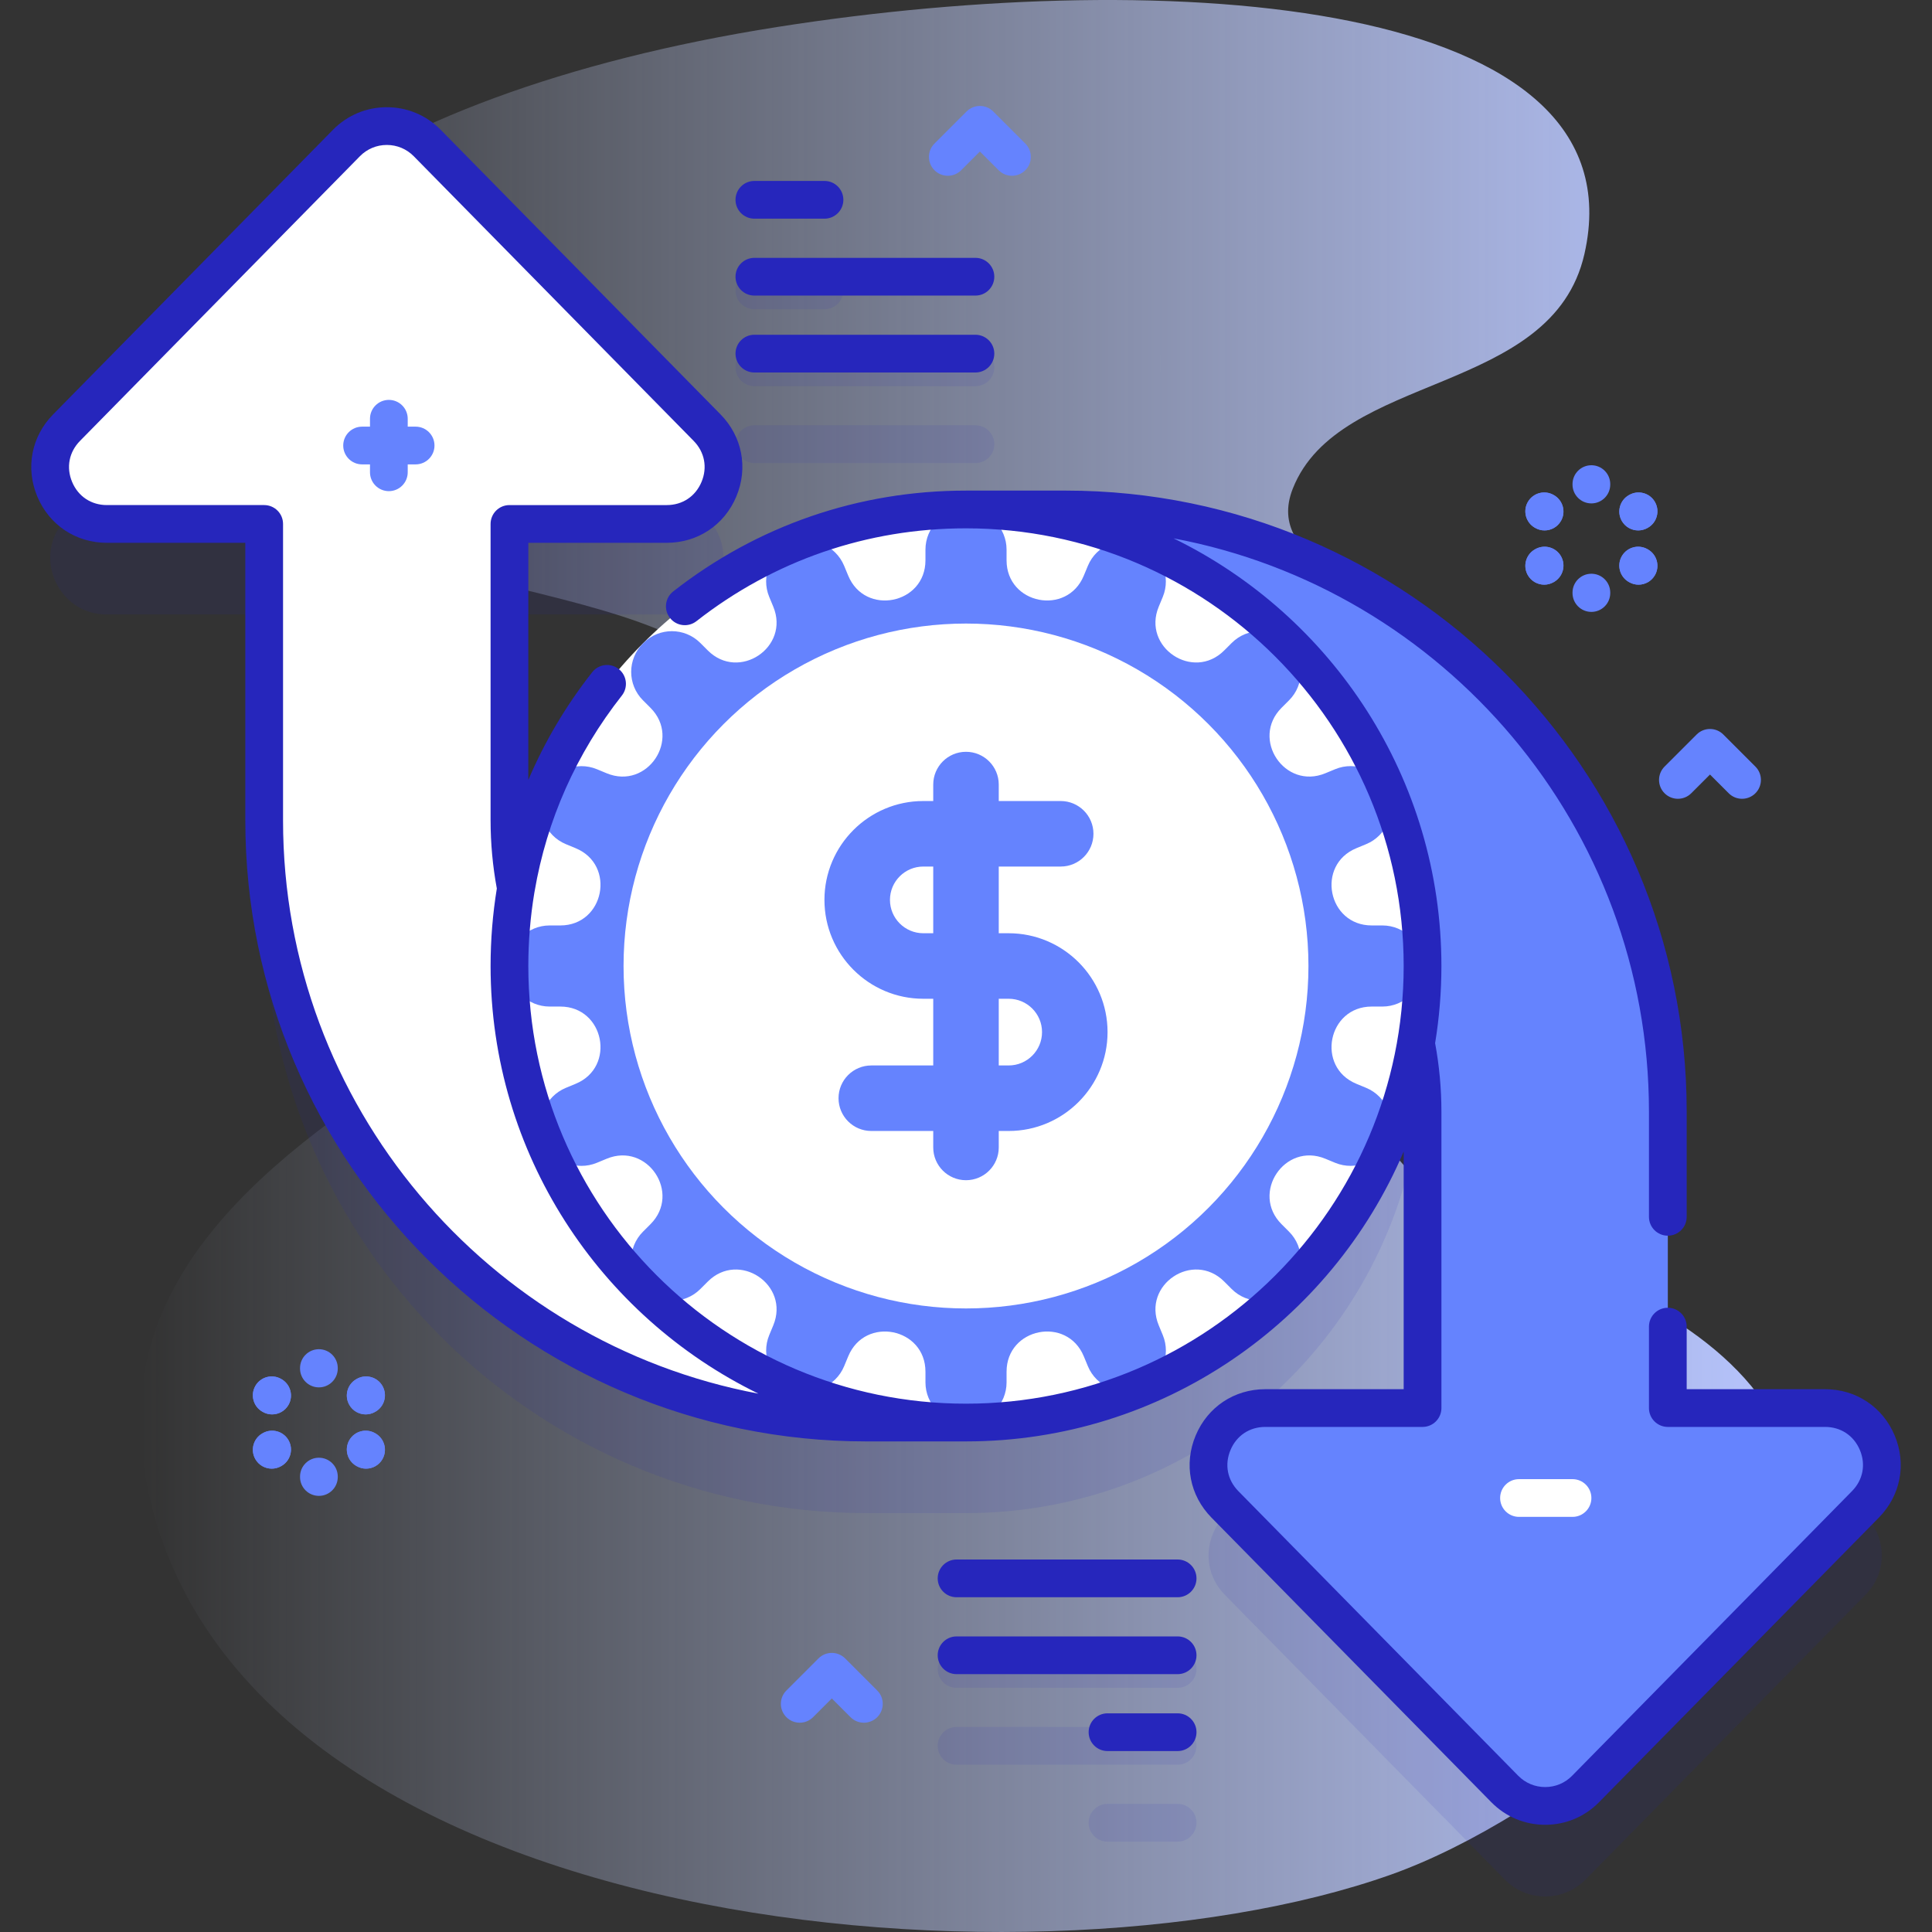 <svg id="Capa_1" enable-background="new 0 0 512 512" height="512" viewBox="0 0 512 512" width="512" xmlns="http://www.w3.org/2000/svg" xmlns:xlink="http://www.w3.org/1999/xlink"><rect x="0" y="0" width="512" height="512" fill="#333333" stroke="none"/><linearGradient id="SVGID_1_" gradientUnits="userSpaceOnUse" x1="37.142" x2="474.858" y1="256" y2="256"><stop offset="0" stop-color="#d2deff" stop-opacity="0"/><stop offset="1" stop-color="#b7c5ff"/></linearGradient><g><g><path d="m423.672 339.699c-138.173-54.907-.865-110.352-48.186-171.175-9.931-12.765-40.612-19.465-32.885-39.028 12.249-31.013 68.759-24.53 77.292-62.206 15.35-67.77-109.176-76.601-213.781-60.159-113.894 17.902-176.3 68.046-146.607 111.08 31.292 45.351 130.438 30.941 141.555 73.57 17.298 66.332-177.665 91.251-163.145 195.575 17.321 124.451 233.585 144.082 330.858 109.382 41.784-14.905 99.983-62.139 105.618-96.756 4.519-27.755-24.588-49.899-50.719-60.283z" fill="url(#SVGID_1_)"/></g><g><g><g><g><g opacity=".1"><g><g><g><path d="m218.5 81.951h-18.583c-2.761 0-5-2.238-5-5s2.239-5 5-5h18.583c2.761 0 5 2.238 5 5s-2.239 5-5 5z" fill="#2626bc"/></g><g><path d="m258.5 102.333h-58.583c-2.761 0-5-2.238-5-5s2.239-5 5-5h58.583c2.762 0 5 2.238 5 5s-2.238 5-5 5z" fill="#2626bc"/></g><g><path d="m258.5 122.714h-58.583c-2.761 0-5-2.238-5-5s2.239-5 5-5h58.583c2.762 0 5 2.238 5 5s-2.238 5-5 5z" fill="#2626bc"/></g></g></g><g><g><g><path d="m312.083 488.049h-18.583c-2.762 0-5-2.238-5-5s2.238-5 5-5h18.583c2.762 0 5 2.238 5 5s-2.238 5-5 5z" fill="#2626bc"/></g><g><path d="m312.083 467.667h-58.583c-2.761 0-5-2.238-5-5s2.239-5 5-5h58.583c2.762 0 5 2.238 5 5s-2.238 5-5 5z" fill="#2626bc"/></g><g><path d="m312.083 447.286h-58.583c-2.761 0-5-2.238-5-5s2.239-5 5-5h58.583c2.762 0 5 2.238 5 5s-2.238 5-5 5z" fill="#2626bc"/></g></g></g></g><path d="m483.665 397.149h-41.677v-78.568c0-87.987-71.583-159.57-159.57-159.57h-26.418c-59.828 0-109.505 43.427-119.249 100.477-1.137-5.851-1.739-11.891-1.739-18.07v-78.568h41.678c13.303 0 20.022-16.031 10.696-25.517l-74.177-75.439c-5.878-5.978-15.514-5.978-21.391 0l-74.178 75.439c-9.327 9.485-2.607 25.517 10.696 25.517h41.677v78.568c0 87.987 71.583 159.57 159.57 159.57h26.417c59.828 0 109.506-43.428 119.249-100.478 1.137 5.852 1.74 11.892 1.74 18.071v78.568h-41.679c-13.303 0-20.022 16.031-10.696 25.517l74.177 75.439c5.878 5.978 15.514 5.978 21.391 0l74.178-75.439c9.328-9.485 2.608-25.517-10.695-25.517z" fill="#2626bc" opacity=".1"/><g><path d="m483.665 373.149h-41.677v-78.568c0-87.987-71.583-159.57-159.57-159.57h-26.418v65h26.418c52.146 0 94.57 42.424 94.57 94.57v78.568h-41.678c-13.303 0-20.022 16.031-10.696 25.517l74.177 75.439c5.878 5.978 15.514 5.978 21.391 0l74.178-75.439c9.328-9.485 2.608-25.517-10.695-25.517z" fill="#6583fe"/><path d="m28.335 138.851h41.677v78.568c0 87.987 71.583 159.57 159.57 159.57h26.418v-65h-26.418c-52.146 0-94.57-42.424-94.57-94.57v-78.568h41.678c13.303 0 20.022-16.031 10.696-25.517l-74.177-75.439c-5.878-5.978-15.514-5.978-21.391 0l-74.178 75.439c-9.328 9.485-2.608 25.517 10.695 25.517z" fill="#fff"/><g><g><circle cx="256" cy="256" fill="#fff" r="120.988"/><path d="m376.988 256c0-.077 0-.154 0-.231-.012-5.828-4.813-10.516-10.641-10.516h-2.828c-11.642 0-14.828-16.014-4.072-20.469l2.613-1.082c5.385-2.23 8.027-8.399 5.807-13.788-.029-.071-.059-.142-.088-.213s-.059-.142-.089-.213c-2.241-5.38-8.471-7.874-13.856-5.644l-2.613 1.082c-10.756 4.455-19.827-9.121-11.595-17.353l1.989-1.989c4.155-4.155 4.158-10.895.007-15.053-.051-.051-.101-.102-.152-.152-4.159-4.151-10.898-4.148-15.053.007l-1.989 1.989c-8.232 8.232-21.808-.839-17.353-11.595l1.077-2.599c2.249-5.429-.328-11.657-5.754-13.91-.066-.028-.133-.055-.199-.082-5.431-2.244-11.656.338-13.905 5.767l-1.077 2.599c-4.455 10.756-20.469 7.571-20.469-4.072v-2.828c0-5.828-4.688-10.63-10.516-10.641-.077 0-.154 0-.231 0s-.154 0-.231 0c-5.828.012-10.516 4.813-10.516 10.641v2.828c0 11.642-16.014 14.828-20.469 4.072l-1.082-2.613c-2.23-5.385-8.399-8.027-13.788-5.807-.071.029-.142.059-.213.088s-.142.059-.213.089c-5.38 2.241-7.874 8.471-5.644 13.856l1.082 2.613c4.455 10.756-9.121 19.827-17.353 11.595l-1.989-1.989c-4.155-4.155-10.895-4.158-15.053-.007-.051.051-.102.101-.152.152-4.151 4.159-4.148 10.898.007 15.053l1.989 1.989c8.232 8.232-.839 21.808-11.595 17.353l-2.599-1.077c-5.429-2.249-11.657.328-13.91 5.754-.028.066-.055.133-.082.199-2.244 5.431.338 11.656 5.767 13.905l2.599 1.077c10.756 4.455 7.571 20.469-4.072 20.469h-2.828c-5.828 0-10.63 4.688-10.641 10.516v.231.231c.012 5.828 4.813 10.516 10.641 10.516h2.828c11.642 0 14.828 16.014 4.072 20.469l-2.613 1.082c-5.385 2.23-8.027 8.399-5.807 13.788.029.071.059.142.088.213s.059.142.089.213c2.241 5.38 8.471 7.874 13.856 5.644l2.613-1.082c10.756-4.455 19.827 9.121 11.595 17.353l-1.989 1.989c-4.155 4.155-4.158 10.895-.007 15.053.051.051.101.102.152.152 4.159 4.151 10.898 4.148 15.053-.007l1.989-1.989c8.232-8.232 21.808.839 17.353 11.595l-1.077 2.599c-2.249 5.429.328 11.657 5.754 13.91.066.027.132.055.199.082 5.431 2.244 11.656-.338 13.905-5.767l1.077-2.599c4.455-10.756 20.469-7.571 20.469 4.072v2.828c0 5.828 4.688 10.63 10.516 10.641h.231.231c5.828-.012 10.516-4.813 10.516-10.641v-2.828c0-11.642 16.014-14.828 20.469-4.072l1.082 2.613c2.23 5.385 8.399 8.027 13.788 5.807.071-.029.142-.059.213-.088s.142-.059.213-.089c5.38-2.241 7.874-8.471 5.644-13.856l-1.082-2.613c-4.455-10.756 9.121-19.827 17.353-11.595l1.989 1.989c4.155 4.155 10.895 4.158 15.053.007.051-.051.102-.101.152-.152 4.151-4.159 4.148-10.898-.007-15.053l-1.989-1.989c-8.232-8.232.839-21.808 11.595-17.353l2.599 1.077c5.429 2.249 11.657-.328 13.91-5.754.028-.066.055-.133.082-.199 2.244-5.431-.338-11.656-5.767-13.905l-2.599-1.077c-10.756-4.455-7.571-20.469 4.072-20.469h2.828c5.828 0 10.63-4.688 10.641-10.516 0-.077 0-.154 0-.231z" fill="#6583fe"/><circle cx="256" cy="256" fill="#fff" r="90.753"/></g><path d="m267.313 247.319h-2.632v-17.675h16.414c4.794 0 8.682-3.887 8.682-8.682 0-4.794-3.887-8.682-8.682-8.682h-16.414v-4.365c0-4.794-3.887-8.682-8.682-8.682-4.794 0-8.682 3.887-8.682 8.682v4.365h-2.632c-14.447 0-26.2 11.753-26.2 26.201s11.753 26.201 26.2 26.201h2.632v17.675h-16.415c-4.794 0-8.682 3.887-8.682 8.682 0 4.794 3.887 8.682 8.682 8.682h16.415v4.365c0 4.794 3.887 8.682 8.682 8.682 4.794 0 8.682-3.887 8.682-8.682v-4.365h2.632c14.448 0 26.201-11.753 26.201-26.201s-11.753-26.201-26.201-26.201zm-22.627 0c-4.872 0-8.837-3.964-8.837-8.838s3.964-8.838 8.837-8.838h2.632v17.675h-2.632zm22.627 35.038h-2.632v-17.675h2.632c4.873 0 8.838 3.964 8.838 8.838 0 4.873-3.965 8.837-8.838 8.837z" fill="#6583fe"/></g></g></g><g fill="#2626bc"><path d="m502.111 380.416c-3.171-7.565-10.237-12.266-18.441-12.266h-36.68v-16.58c0-2.762-2.238-5-5-5s-5 2.238-5 5v21.58c0 2.762 2.238 5 5 5h41.68c4.163 0 7.609 2.292 9.22 6.132 1.61 3.842.827 7.91-2.095 10.882l-74.181 75.44c-1.89 1.923-4.419 2.982-7.121 2.983-.002 0-.003 0-.005 0-2.705 0-5.239-1.061-7.133-2.983l-74.178-75.438c-2.92-2.973-3.7-7.041-2.088-10.884 1.61-3.84 5.058-6.132 9.22-6.132h41.681c2.762 0 5-2.238 5-5v-78.57c0-6.075-.566-12.169-1.67-18.13 1.092-6.658 1.668-13.488 1.668-20.45 0-49.759-28.999-92.87-70.982-113.33 71.62 13.448 125.984 76.445 125.984 151.91v27.89c0 2.762 2.238 5 5 5s5-2.238 5-5v-27.89c0-90.744-73.826-164.57-164.57-164.57h-26.42c-.008 0-.016.002-.024.002-28.418.005-55.242 9.248-77.574 26.728-2.174 1.702-2.557 4.845-.855 7.02 1.702 2.174 4.844 2.558 7.019.855 20.562-16.096 45.263-24.604 71.434-24.604 63.956 0 115.988 52.032 115.988 115.988s-52.032 115.989-115.988 115.989c-63.957 0-115.989-52.032-115.989-115.988 0-6.553.534-13.013 1.585-19.339.034-.139.055-.28.077-.423 3.212-18.887 11.046-36.564 23.133-51.92 1.708-2.17 1.333-5.313-.836-7.021-2.17-1.709-5.314-1.334-7.021.836-6.977 8.864-12.629 18.447-16.939 28.553v-62.836h36.68c8.202 0 15.269-4.699 18.442-12.264 3.175-7.566 1.575-15.904-4.176-21.762l-74.183-75.443c-3.792-3.85-8.855-5.969-14.261-5.969-.002 0-.006 0-.008 0-5.404.003-10.464 2.123-14.249 5.972l-74.18 75.441c-5.755 5.853-7.359 14.19-4.186 21.759 3.171 7.565 10.238 12.266 18.441 12.266h36.68v73.57c0 90.744 73.826 164.57 164.57 164.57h26.42c.008 0 .015-.002.022-.002 52.021-.009 96.774-31.711 115.968-76.809v62.971h-36.68c-8.202 0-15.269 4.699-18.441 12.264-3.175 7.567-1.575 15.904 4.177 21.762l74.183 75.443c3.792 3.85 8.855 5.969 14.261 5.969h.009c5.403-.003 10.463-2.123 14.248-5.972l74.181-75.441c5.753-5.853 7.356-14.191 4.183-21.759zm-427.101-162.996v-78.57c0-2.762-2.239-5-5-5h-41.68c-4.163 0-7.609-2.292-9.219-6.132-1.61-3.842-.827-7.91 2.095-10.882l74.179-75.44c1.891-1.923 4.42-2.982 7.122-2.983h.004c2.706 0 5.24 1.061 7.133 2.983l74.178 75.438c2.919 2.974 3.7 7.042 2.088 10.885-1.611 3.84-5.058 6.132-9.221 6.132h-41.68c-2.761 0-5 2.238-5 5v78.57c0 6.049.561 12.113 1.655 18.045-1.091 6.721-1.654 13.579-1.654 20.535 0 49.759 28.999 92.869 70.982 113.329-71.618-13.448-125.982-76.445-125.982-151.91z"/><path d="m199.917 57.951h18.583c2.761 0 5-2.238 5-5s-2.239-5-5-5h-18.583c-2.761 0-5 2.238-5 5s2.239 5 5 5z"/><path d="m199.917 78.333h58.583c2.762 0 5-2.238 5-5s-2.238-5-5-5h-58.583c-2.761 0-5 2.238-5 5s2.239 5 5 5z"/><path d="m199.917 98.714h58.583c2.762 0 5-2.238 5-5s-2.238-5-5-5h-58.583c-2.761 0-5 2.238-5 5s2.239 5 5 5z"/><path d="m312.083 454.049h-18.583c-2.762 0-5 2.238-5 5s2.238 5 5 5h18.583c2.762 0 5-2.238 5-5s-2.238-5-5-5z"/><path d="m312.083 433.667h-58.583c-2.761 0-5 2.238-5 5s2.239 5 5 5h58.583c2.762 0 5-2.238 5-5s-2.238-5-5-5z"/><path d="m312.083 413.286h-58.583c-2.761 0-5 2.238-5 5s2.239 5 5 5h58.583c2.762 0 5-2.238 5-5s-2.238-5-5-5z"/></g></g><path d="m110.143 113.067h-2.092v-2.092c0-2.761-2.239-5-5-5s-5 2.239-5 5v2.092h-2.092c-2.761 0-5 2.239-5 5s2.239 5 5 5h2.092v2.092c0 2.761 2.239 5 5 5s5-2.239 5-5v-2.092h2.092c2.761 0 5-2.239 5-5s-2.239-5-5-5z" fill="#6583fe"/><path d="m416.734 401.988c2.761 0 5-2.239 5-5s-2.239-5-5-5h-14.184c-2.761 0-5 2.239-5 5s2.239 5 5 5z" fill="#fff"/></g><g><path d="m268.182 46.58c-1.279 0-2.56-.488-3.535-1.465l-4.965-4.964-4.964 4.964c-1.952 1.953-5.118 1.953-7.071 0-1.953-1.952-1.953-5.118 0-7.07l8.5-8.5c.938-.938 2.209-1.465 3.536-1.465s2.598.526 3.535 1.465l8.5 8.5c1.953 1.952 1.953 5.118 0 7.07-.977.977-2.257 1.465-3.536 1.465z" fill="#6583fe"/></g><g><path d="m228.937 456.536c-1.28 0-2.559-.488-3.536-1.465l-4.964-4.964-4.964 4.964c-1.953 1.953-5.118 1.953-7.071 0-1.953-1.952-1.953-5.118 0-7.07l8.5-8.5c1.953-1.953 5.118-1.953 7.071 0l8.5 8.5c1.953 1.952 1.953 5.118 0 7.07-.976.977-2.256 1.465-3.536 1.465z" fill="#6583fe"/></g><g><path d="m461.662 211.687c-1.279 0-2.56-.488-3.535-1.465l-4.965-4.964-4.965 4.964c-1.951 1.953-5.119 1.953-7.07 0-1.953-1.952-1.953-5.118 0-7.07l8.5-8.5c1.951-1.953 5.119-1.953 7.07 0l8.5 8.5c1.953 1.952 1.953 5.118 0 7.07-.975.976-2.256 1.465-3.535 1.465z" fill="#6583fe"/></g><g><g><g><path d="m72.107 374.829c-.844 0-1.7-.214-2.485-.665l-.099-.057c-2.395-1.375-3.221-4.432-1.846-6.826s4.431-3.222 6.826-1.846l.099.057c2.395 1.375 3.221 4.432 1.846 6.826-.925 1.61-2.609 2.511-4.341 2.511z" fill="#6583fe"/></g><g><path d="m97.008 389.206c-.844 0-1.7-.214-2.485-.665l-.099-.057c-2.395-1.375-3.221-4.432-1.846-6.826 1.375-2.393 4.432-3.223 6.826-1.846l.099.057c2.395 1.375 3.221 4.432 1.846 6.826-.924 1.61-2.608 2.511-4.341 2.511z" fill="#6583fe"/></g></g><g><g><path d="m72.107 374.829c-.844 0-1.7-.214-2.485-.665l-.099-.057c-2.395-1.375-3.221-4.432-1.846-6.826s4.431-3.222 6.826-1.846l.099.057c2.395 1.375 3.221 4.432 1.846 6.826-.925 1.61-2.609 2.511-4.341 2.511z" fill="#6583fe"/></g><g><path d="m97.008 389.206c-.844 0-1.7-.214-2.485-.665l-.099-.057c-2.395-1.375-3.221-4.432-1.846-6.826 1.375-2.393 4.432-3.223 6.826-1.846l.099.057c2.395 1.375 3.221 4.432 1.846 6.826-.924 1.61-2.608 2.511-4.341 2.511z" fill="#6583fe"/></g></g><g><g><path d="m96.919 374.829c-1.732 0-3.417-.901-4.341-2.511-1.375-2.395-.549-5.451 1.846-6.826l.099-.057c2.394-1.374 5.451-.548 6.826 1.846 1.375 2.395.549 5.451-1.846 6.826l-.099.057c-.784.45-1.64.665-2.485.665z" fill="#6583fe"/></g><g><path d="m72.018 389.206c-1.732 0-3.417-.901-4.341-2.511-1.375-2.395-.549-5.451 1.846-6.826l.099-.057c2.395-1.375 5.451-.548 6.826 1.846 1.375 2.395.549 5.451-1.846 6.826l-.099.057c-.785.45-1.641.665-2.485.665z" fill="#6583fe"/></g></g><g><g><path d="m96.919 374.829c-1.732 0-3.417-.901-4.341-2.511-1.375-2.395-.549-5.451 1.846-6.826l.099-.057c2.394-1.374 5.451-.548 6.826 1.846 1.375 2.395.549 5.451-1.846 6.826l-.099.057c-.784.45-1.64.665-2.485.665z" fill="#6583fe"/></g><g><path d="m72.018 389.206c-1.732 0-3.417-.901-4.341-2.511-1.375-2.395-.549-5.451 1.846-6.826l.099-.057c2.395-1.375 5.451-.548 6.826 1.846 1.375 2.395.549 5.451-1.846 6.826l-.099.057c-.785.45-1.641.665-2.485.665z" fill="#6583fe"/></g></g><g><g><path d="m84.513 367.669c-2.761 0-5-2.238-5-5v-.114c0-2.762 2.239-5 5-5s5 2.238 5 5v.114c0 2.762-2.239 5-5 5z" fill="#6583fe"/></g><g><path d="m84.513 396.422c-2.761 0-5-2.238-5-5v-.113c0-2.762 2.239-5 5-5s5 2.238 5 5v.113c0 2.762-2.239 5-5 5z" fill="#6583fe"/></g></g></g><g><g><g><path d="m409.327 140.567c-.845 0-1.7-.214-2.485-.665l-.099-.057c-2.395-1.375-3.221-4.432-1.846-6.826 1.376-2.394 4.432-3.222 6.826-1.846l.099.057c2.395 1.375 3.221 4.432 1.846 6.826-.925 1.61-2.608 2.511-4.341 2.511z" fill="#6583fe"/></g><g><path d="m434.228 154.944c-.845 0-1.7-.214-2.485-.665l-.099-.057c-2.395-1.375-3.221-4.432-1.846-6.826 1.376-2.395 4.43-3.222 6.826-1.846l.099.057c2.395 1.375 3.221 4.432 1.846 6.826-.925 1.61-2.608 2.511-4.341 2.511z" fill="#6583fe"/></g></g><g><g><path d="m409.327 140.567c-.845 0-1.7-.214-2.485-.665l-.099-.057c-2.395-1.375-3.221-4.432-1.846-6.826 1.376-2.394 4.432-3.222 6.826-1.846l.099.057c2.395 1.375 3.221 4.432 1.846 6.826-.925 1.61-2.608 2.511-4.341 2.511z" fill="#6583fe"/></g><g><path d="m434.228 154.944c-.845 0-1.7-.214-2.485-.665l-.099-.057c-2.395-1.375-3.221-4.432-1.846-6.826 1.376-2.395 4.43-3.222 6.826-1.846l.099.057c2.395 1.375 3.221 4.432 1.846 6.826-.925 1.61-2.608 2.511-4.341 2.511z" fill="#6583fe"/></g></g><g><g><path d="m434.14 140.567c-1.732 0-3.416-.901-4.341-2.511-1.375-2.395-.549-5.451 1.846-6.826l.099-.057c2.397-1.375 5.451-.548 6.826 1.846 1.375 2.395.549 5.451-1.846 6.826l-.099.057c-.785.451-1.642.665-2.485.665z" fill="#6583fe"/></g><g><path d="m409.238 154.944c-1.732 0-3.416-.901-4.341-2.511-1.375-2.395-.549-5.451 1.846-6.826l.099-.057c2.396-1.374 5.451-.548 6.826 1.846 1.375 2.395.549 5.451-1.846 6.826l-.099.057c-.785.45-1.641.665-2.485.665z" fill="#6583fe"/></g></g><g><g><path d="m434.14 140.567c-1.732 0-3.416-.901-4.341-2.511-1.375-2.395-.549-5.451 1.846-6.826l.099-.057c2.397-1.375 5.451-.548 6.826 1.846 1.375 2.395.549 5.451-1.846 6.826l-.099.057c-.785.451-1.642.665-2.485.665z" fill="#6583fe"/></g><g><path d="m409.238 154.944c-1.732 0-3.416-.901-4.341-2.511-1.375-2.395-.549-5.451 1.846-6.826l.099-.057c2.396-1.374 5.451-.548 6.826 1.846 1.375 2.395.549 5.451-1.846 6.826l-.099.057c-.785.45-1.641.665-2.485.665z" fill="#6583fe"/></g></g><g><g><path d="m421.733 133.406c-2.762 0-5-2.238-5-5v-.113c0-2.762 2.238-5 5-5s5 2.238 5 5v.113c0 2.762-2.238 5-5 5z" fill="#6583fe"/></g><g><path d="m421.733 162.16c-2.762 0-5-2.238-5-5v-.114c0-2.762 2.238-5 5-5s5 2.238 5 5v.114c0 2.762-2.238 5-5 5z" fill="#6583fe"/></g></g></g></g></g></svg>
